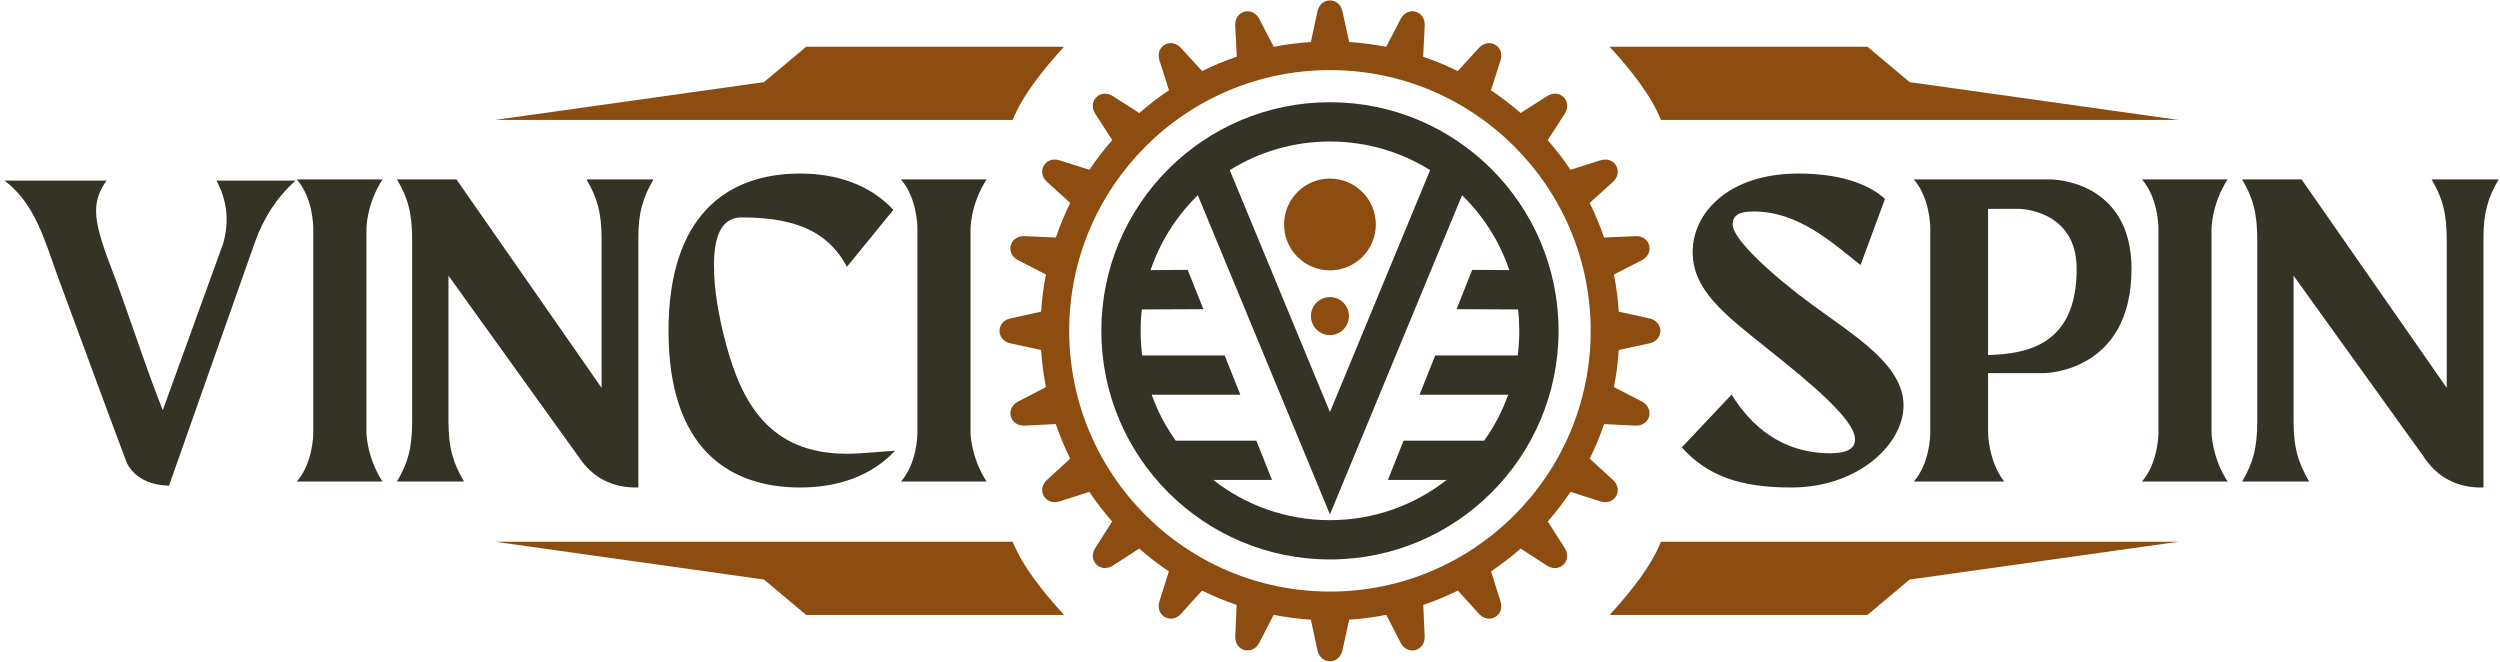 <svg width="1039" height="275" viewBox="0 0 1039 275" fill="none" xmlns="http://www.w3.org/2000/svg">
<path d="M89.954 75.053C94.359 83.158 95.328 91.77 92.839 100.933L67.664 170.444C61.079 154.41 52.555 127.495 45.705 109.941C42.225 100.844 39.935 93.136 39.935 88.048C39.846 83.445 41.278 79.128 44.318 75.053H1.875C14.848 84.876 18.702 100.492 23.988 114.853C33.437 140.314 42.908 166.391 52.379 191.5C52.379 191.5 55.352 201.478 70.241 201.852C70.241 201.852 102.75 109.566 106.076 100.316C109.446 91.043 114.622 82.431 122.837 75.053H89.954ZM152.285 95.074C152.285 95.074 152.285 84.92 158.959 74.568H123.344C129.93 82.167 130.194 93.334 130.194 95.074V179.783C130.194 181.391 129.863 192.646 123.344 200.134H158.959C152.285 189.804 152.285 179.607 152.285 179.607V95.074ZM243.734 74.568C248.117 82.101 250.033 88.07 250.033 99.831V161.194L189.706 74.568H164.994C169.377 82.101 171.293 88.07 171.293 99.831V174.893C171.293 186.633 169.377 192.579 164.994 200.134H192.856C188.473 192.579 186.38 186.633 186.38 174.893V114.566L240.188 189.43C246.068 198.482 254.46 202.865 265.296 202.601V98.774C265.296 88.268 267.213 82.101 271.596 74.568H243.734ZM351.834 188.571C319.545 188.571 308.158 166.986 301.682 142.78C298.555 131.041 296.749 119.962 296.749 111.02C296.528 97.21 300.383 90.294 308.334 90.361C333.751 90.361 345.182 98.267 351.988 110.888L371.282 87.211C361.481 76.661 347.605 72.124 332.517 72.124C302.211 72.124 277.829 89.501 277.829 137.538C277.829 185.597 302.211 202.601 332.517 202.601C347.957 202.601 361.987 198.02 371.987 187.337C365.335 187.69 358.485 188.571 351.834 188.571ZM403.35 95.074C403.35 95.074 403.35 84.92 410.024 74.568H374.431C380.995 82.167 381.281 93.334 381.281 95.074V179.783C381.281 181.391 380.951 192.646 374.431 200.134H410.024C403.35 189.804 403.35 179.607 403.35 179.607V95.074Z" fill="#343326"/>
<path d="M752.913 126.46C736.746 114.61 720.095 99.457 720.095 93.334C720.095 88.973 723.619 87.894 728.861 87.894C747.274 87.894 761.128 100.514 773.242 110.161L783.396 82.652C777.977 77.718 767.119 72.124 747.472 72.124C718.003 72.124 703.466 88.775 703.466 104.721C703.466 120.337 716.263 130.336 734.125 144.565C752.78 159.365 770.951 174.541 770.951 182.58C770.951 186.28 767.978 188.373 760.621 188.373C740.094 188.373 727.363 176.457 719.655 163.991L698.951 185.928C709.655 197.843 723.245 202.601 744.499 202.601C772.361 202.601 791.104 184.518 791.104 168.55C791.104 151.547 770.775 139.631 752.913 126.46ZM852.357 74.568H795.377C801.897 82.079 802.205 93.334 802.227 94.898V179.783C802.227 181.391 801.897 192.646 795.377 200.134H832.908C826.235 191.346 826.235 179.607 826.235 179.607V155.071H849.581C849.581 155.071 885.857 154.894 885.857 111.747C885.857 74.568 852.357 74.568 852.357 74.568ZM826.235 147.56V86.792H838.877C838.877 86.792 863.061 86.836 863.061 111.747C863.061 143.199 842.775 147.075 826.235 147.56ZM919.115 95.074C919.115 95.074 919.115 84.92 925.788 74.568H890.196C896.759 82.167 897.046 93.334 897.046 95.074V179.783C897.046 181.391 896.693 192.646 890.196 200.134H925.788C919.115 189.804 919.115 179.607 919.115 179.607V95.074ZM1010.56 74.568C1014.95 82.101 1016.86 88.07 1016.86 99.831V161.194L956.536 74.568H931.823C936.206 82.101 938.123 88.07 938.123 99.831V174.893C938.123 186.633 936.206 192.579 931.823 200.134H959.707C955.324 192.579 953.21 186.633 953.21 174.893V114.566L1007.02 189.43C1012.9 198.482 1021.29 202.865 1032.13 202.601V98.774C1032.13 88.268 1034.04 82.101 1038.43 74.568H1010.56Z" fill="#343326"/>
<path fill-rule="evenodd" clip-rule="evenodd" d="M420.883 49.835H205.785L317.497 34.131L335.051 19.418H442.203C433.019 29.55 424.958 39.704 420.883 49.835Z" fill="#8D4D10"/>
<path fill-rule="evenodd" clip-rule="evenodd" d="M420.883 225.155H205.785L317.497 240.859L335.051 255.572H442.203C433.019 245.44 424.958 235.287 420.883 225.155Z" fill="#8D4D10"/>
<path fill-rule="evenodd" clip-rule="evenodd" d="M690.273 49.835H905.371L793.659 34.131L776.105 19.418H668.975C678.159 29.55 686.22 39.704 690.273 49.835Z" fill="#8D4D10"/>
<path fill-rule="evenodd" clip-rule="evenodd" d="M690.273 225.155H905.371L793.659 240.859L776.105 255.572H668.975C678.159 245.44 686.22 235.287 690.273 225.155Z" fill="#8D4D10"/>
<path d="M560.721 17.458C565.963 17.81 571.095 18.471 576.095 19.462L582.218 7.679C585.125 2.525 592.195 4.419 592.129 10.322L591.468 23.581C596.424 25.255 601.225 27.259 605.851 29.528L614.815 19.726C618.956 15.52 625.277 19.176 623.713 24.858L619.638 37.501C623.955 40.408 628.074 43.558 631.972 46.971L643.183 39.813C648.271 36.796 653.447 41.972 650.452 47.06L643.227 58.248C646.641 62.147 649.813 66.244 652.698 70.561L665.407 66.552C671.067 64.966 674.745 71.287 670.517 75.428L660.671 84.348C662.962 88.974 664.966 93.775 666.64 98.709L679.921 98.136C685.824 98.07 687.718 105.118 682.586 108.025L670.759 114.104C671.75 119.126 672.433 124.28 672.763 129.522L685.758 132.385C691.485 133.861 691.485 141.173 685.758 142.649L672.763 145.446C672.433 150.688 671.75 155.82 670.759 160.864L682.564 166.987C687.696 169.894 685.824 176.964 679.899 176.898L666.662 176.238C664.966 181.193 662.984 185.973 660.693 190.62L670.517 199.606C674.723 203.725 671.067 210.046 665.385 208.46L652.72 204.408C649.835 208.703 646.663 212.821 643.249 216.72L650.43 227.975C653.425 233.041 648.271 238.216 643.183 235.221L631.995 227.997C628.096 231.411 623.977 234.56 619.682 237.468L623.691 250.176C625.277 255.859 618.934 259.515 614.815 255.286L605.895 245.441C601.269 247.731 596.468 249.714 591.512 251.41L592.107 264.691C592.173 270.594 585.103 272.488 582.218 267.356L576.139 255.528C571.117 256.519 565.963 257.202 560.721 257.533L557.858 270.527C556.382 276.254 549.07 276.254 547.594 270.527L544.797 257.555C539.555 257.202 534.379 256.519 529.335 255.528L523.256 267.334C520.371 272.488 513.301 270.594 513.367 264.691L513.939 251.41C509.006 249.736 504.204 247.731 499.579 245.441L490.659 255.286C486.54 259.515 480.197 255.837 481.783 250.154L485.791 237.468C481.474 234.582 477.356 231.411 473.457 227.997L462.29 235.199C457.225 238.216 452.049 233.041 455.066 227.953L462.202 216.72C458.788 212.843 455.617 208.725 452.731 204.408L440.089 208.46C434.406 210.046 430.75 203.725 434.979 199.584L444.758 190.62C442.468 185.995 440.485 181.193 438.789 176.238L425.574 176.898C419.672 176.964 417.777 169.894 422.909 166.987L434.693 160.864C433.702 155.82 433.019 150.666 432.688 145.446L419.694 142.649C413.967 141.173 413.967 133.861 419.694 132.385L432.688 129.522C433.019 124.28 433.702 119.126 434.693 114.082L422.909 108.025C417.755 105.14 419.65 98.07 425.552 98.136L438.811 98.709C440.485 93.775 442.49 88.974 444.78 84.326L434.957 75.428C430.728 71.309 434.384 64.966 440.089 66.552L452.753 70.561C455.661 66.244 458.81 62.125 462.246 58.226L455.044 47.06C452.027 41.972 457.202 36.818 462.29 39.813L473.501 46.971C477.4 43.558 481.518 40.386 485.835 37.501L481.783 24.858C480.175 19.176 486.518 15.52 490.637 19.748L499.601 29.528C504.248 27.237 509.05 25.255 514.006 23.559L513.345 10.344C513.279 4.441 520.349 2.525 523.234 7.679L529.379 19.462C534.401 18.471 539.555 17.788 544.797 17.458L547.594 4.463C549.07 -1.264 556.382 -1.264 557.858 4.463L560.721 17.458ZM629.352 60.869C609.749 41.267 582.658 29.131 552.726 29.131C522.816 29.131 495.703 41.267 476.1 60.869C456.498 80.472 444.362 107.563 444.362 137.495C444.362 167.427 456.498 194.518 476.1 214.121C495.703 233.723 522.816 245.859 552.726 245.859C582.658 245.859 609.749 233.723 629.352 214.121C648.954 194.518 661.09 167.427 661.09 137.495C661.09 107.563 648.954 80.472 629.352 60.869Z" fill="#8D4D10"/>
<path d="M552.726 42.484C578.967 42.484 602.72 53.126 619.907 70.314C637.094 87.501 647.737 111.254 647.737 137.495C647.737 163.736 637.094 187.489 619.907 204.676C602.72 221.863 578.967 232.506 552.726 232.506C526.506 232.506 502.732 221.863 485.545 204.676C468.358 187.489 457.715 163.736 457.715 137.495C457.715 111.254 468.358 87.501 485.545 70.314C502.732 53.126 526.506 42.484 552.726 42.484ZM500.119 128.483L474.547 128.608C474.212 131.515 474.045 134.484 474.045 137.495C474.045 140.966 474.275 144.374 474.693 147.74H508.984L515.487 164.049H478.645C481.091 170.908 484.478 177.327 488.639 183.139H522.136L528.639 199.47H504.238C517.599 209.945 534.43 216.176 552.726 216.176C571.021 216.176 587.853 209.945 601.214 199.47H576.813L583.316 183.139H616.813C620.973 177.327 624.361 170.908 626.807 164.049H589.965L596.468 147.74H630.759C631.198 144.374 631.407 140.966 631.407 137.495C631.407 134.484 631.24 131.515 630.926 128.608L605.354 128.483L611.836 112.153L627.267 112.257C623.357 100.674 616.813 90.303 608.365 81.856L607.633 81.145L552.726 213.792L497.819 81.145L497.087 81.856C488.639 90.303 482.095 100.674 478.185 112.257L493.616 112.153L500.119 128.483ZM511.096 70.711L552.726 171.263L594.356 70.711C582.271 63.163 568.011 58.814 552.726 58.814C537.441 58.814 523.181 63.163 511.096 70.711Z" fill="#343326"/>
<path fill-rule="evenodd" clip-rule="evenodd" d="M552.725 74.223C563.264 74.223 571.795 82.754 571.795 93.292C571.795 103.81 563.264 112.361 552.725 112.361C542.187 112.361 533.656 103.81 533.656 93.292C533.656 82.754 542.187 74.223 552.725 74.223Z" fill="#8D4D10"/>
<path fill-rule="evenodd" clip-rule="evenodd" d="M552.726 123.465C557.096 123.465 560.629 126.998 560.629 131.368C560.629 135.738 557.096 139.272 552.726 139.272C548.356 139.272 544.822 135.738 544.822 131.368C544.822 126.998 548.356 123.465 552.726 123.465Z" fill="#8D4D10"/>
</svg>
